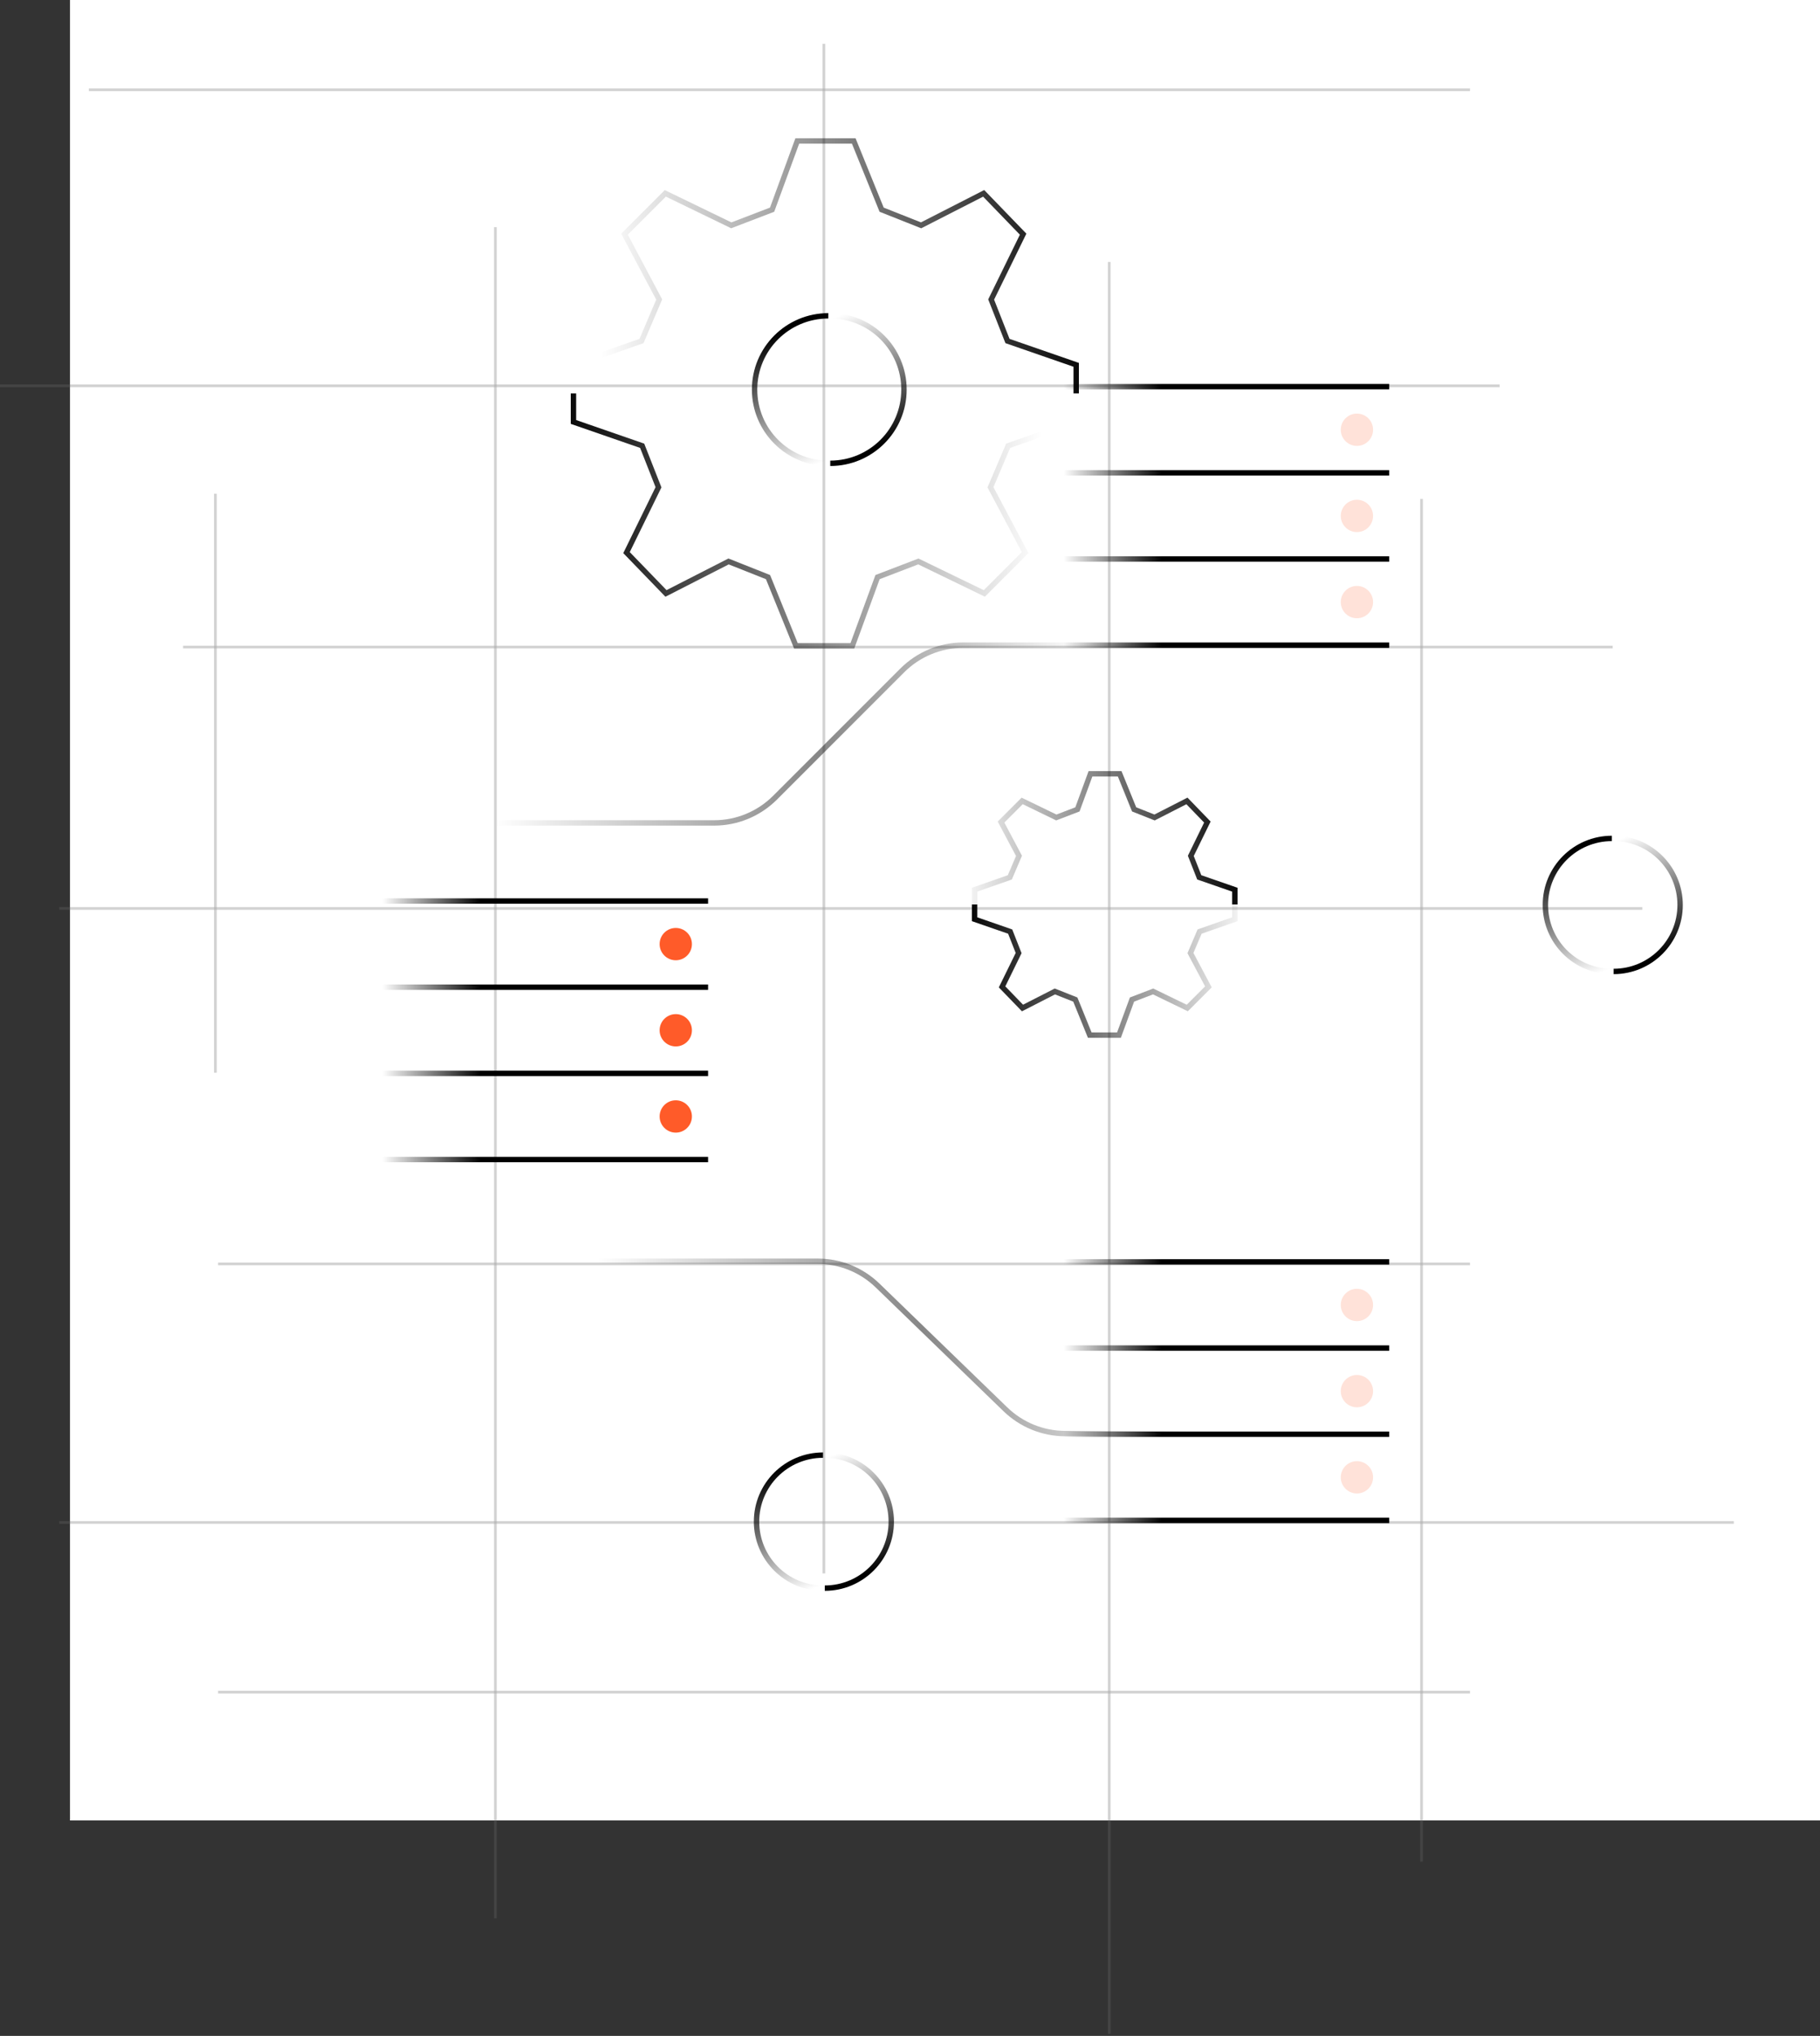 <svg width="676" height="756" viewBox="0 0 676 756" fill="none" xmlns="http://www.w3.org/2000/svg">
<rect x="0" y="0" width="676" height="756" fill="#333333" stroke="none"/>
<rect width="650" height="676" transform="translate(26)" fill="white"/>
<g opacity="0.6">
<path opacity="0.5" d="M0 143.272H557" stroke="#6C6C6C"/>
<path opacity="0.5" d="M33 33.342L546 33.342" stroke="#6C6C6C"/>
<path opacity="0.5" d="M68 240.272L599 240.272" stroke="#6C6C6C"/>
<path opacity="0.5" d="M22 337.342H610" stroke="#6C6C6C"/>
<path opacity="0.5" d="M81 469.342L546 469.342" stroke="#6C6C6C"/>
<path opacity="0.5" d="M80 183.342L80 398.342" stroke="#6C6C6C"/>
<path opacity="0.5" d="M184 84.342L184 712.342" stroke="#6C6C6C"/>
<path opacity="0.5" d="M306 16.272L306 584.272" stroke="#6C6C6C"/>
<path opacity="0.5" d="M412 97.272L412 755.272" stroke="#6C6C6C"/>
<path opacity="0.5" d="M528 185.272L528 691.272" stroke="#6C6C6C"/>
<path opacity="0.5" d="M22 565.342H644" stroke="#6C6C6C"/>
<path opacity="0.5" d="M81 628.342L546 628.342" stroke="#6C6C6C"/>
</g>
<path d="M395 143.58L516 143.58" stroke="url(#paint0_linear_35500_5855)" stroke-width="2"/>
<path d="M395 207.58L516 207.58" stroke="url(#paint1_linear_35500_5855)" stroke-width="2"/>
<path d="M395 175.58L516 175.58" stroke="url(#paint2_linear_35500_5855)" stroke-width="2"/>
<path d="M395 239.58L516 239.58" stroke="url(#paint3_linear_35500_5855)" stroke-width="2"/>
<circle cx="504" cy="223.58" r="6" fill="#FFE2D9"/>
<circle cx="504" cy="191.58" r="6" fill="#FFE2D9"/>
<circle cx="504" cy="159.58" r="6" fill="#FFE2D9"/>
<path d="M395 468.58L516 468.58" stroke="url(#paint4_linear_35500_5855)" stroke-width="2"/>
<path d="M395 532.58L516 532.58" stroke="url(#paint5_linear_35500_5855)" stroke-width="2"/>
<path d="M395 500.58L516 500.58" stroke="url(#paint6_linear_35500_5855)" stroke-width="2"/>
<path d="M395 564.58L516 564.58" stroke="url(#paint7_linear_35500_5855)" stroke-width="2"/>
<circle cx="504" cy="548.58" r="6" fill="#FFE2D9"/>
<circle cx="504" cy="516.58" r="6" fill="#FFE2D9"/>
<circle cx="504" cy="484.58" r="6" fill="#FFE2D9"/>
<path d="M142 334.58L263 334.58" stroke="url(#paint8_linear_35500_5855)" stroke-width="2"/>
<path d="M142 398.58L263 398.58" stroke="url(#paint9_linear_35500_5855)" stroke-width="2"/>
<path d="M142 366.58L263 366.58" stroke="url(#paint10_linear_35500_5855)" stroke-width="2"/>
<path d="M142 430.58L263 430.58" stroke="url(#paint11_linear_35500_5855)" stroke-width="2"/>
<circle cx="251" cy="414.58" r="6" fill="#FF5B29"/>
<circle cx="251" cy="382.58" r="6" fill="#FF5B29"/>
<circle cx="251" cy="350.58" r="6" fill="#FF5B29"/>
<path d="M306.346 589.731C319.984 589.731 331.04 578.675 331.04 565.037C331.04 551.398 319.984 540.342 306.346 540.342" stroke="url(#paint12_linear_35500_5855)" stroke-width="2"/>
<path d="M305.694 540.342C292.056 540.342 281 551.398 281 565.036C281 578.675 292.056 589.731 305.694 589.731" stroke="url(#paint13_linear_35500_5855)" stroke-width="2"/>
<path d="M599.346 360.731C612.984 360.731 624.04 349.675 624.04 336.037C624.04 322.398 612.984 311.342 599.346 311.342" stroke="url(#paint14_linear_35500_5855)" stroke-width="2"/>
<path d="M598.694 311.342C585.056 311.342 574 322.398 574 336.036C574 349.675 585.056 360.731 598.694 360.731" stroke="url(#paint15_linear_35500_5855)" stroke-width="2"/>
<path d="M503.5 239.58H357.755C349.268 239.58 341.129 242.951 335.127 248.953L287.873 296.207C281.871 302.209 273.732 305.58 265.245 305.58H184" stroke="url(#paint16_linear_35500_5855)" stroke-width="2"/>
<path d="M542 532.342H395.704C387.396 532.342 379.414 529.111 373.445 523.332L325.954 477.352C319.985 471.573 312.003 468.342 303.695 468.342H222" stroke="url(#paint17_linear_35500_5855)" stroke-width="2"/>
<path d="M308.378 172.041C323.501 172.041 335.761 159.782 335.761 144.659C335.761 129.536 323.501 117.277 308.378 117.277" stroke="url(#paint18_linear_35500_5855)" stroke-width="2"/>
<path d="M307.657 117.276C292.534 117.276 280.274 129.536 280.274 144.659C280.274 159.782 292.534 172.041 307.657 172.041" stroke="url(#paint19_linear_35500_5855)" stroke-width="2"/>
<path d="M398.728 146.08L398.728 136.184L373.88 127.573L373.445 127.422L373.276 126.994L367.213 111.58L367.051 111.17L367.245 110.775L378.812 87.148L365.159 73.024L342.572 84.565L342.169 84.77L341.749 84.604L327.094 78.792L326.696 78.634L326.535 78.239L316.43 53.342L296.829 53.342L287.721 78.206L287.563 78.633L287.14 78.796L271.979 84.608L271.574 84.763L271.185 84.573L247.315 73.007L233.182 87.142L245.721 110.745L245.944 111.167L245.757 111.607L239.187 127.021L239.015 127.426L238.598 127.573L214 136.182L214 146.08L212 146.08L212 134.763L212.67 134.529L237.521 125.83L243.73 111.261L231.067 87.427L230.721 86.774L246.907 70.587L247.547 70.898L271.668 82.585L286 77.091L295.191 51.998L295.432 51.342L317.775 51.342L318.029 51.966L328.229 77.09L342.065 82.577L364.908 70.906L365.568 70.57L366.083 71.102L380.737 86.263L381.226 86.768L380.917 87.398L369.235 111.258L374.97 125.834L400.055 134.528L400.728 134.761L400.728 146.08L398.728 146.08Z" fill="url(#paint20_linear_35500_5855)"/>
<path d="M214 146.08L214 155.976L238.848 164.587L239.282 164.738L239.451 165.166L245.515 180.58L245.677 180.99L245.482 181.386L233.915 205.012L247.568 219.136L270.155 207.595L270.559 207.39L270.979 207.556L285.634 213.368L286.031 213.526L286.192 213.922L296.298 238.818L315.898 238.818L325.007 213.954L325.164 213.527L325.588 213.364L340.749 207.553L341.153 207.397L341.543 207.587L365.412 219.153L379.546 205.018L367.007 181.415L366.783 180.993L366.971 180.553L373.54 165.139L373.713 164.734L374.13 164.588L398.728 155.978L398.728 146.08L400.728 146.08L400.728 157.397L400.058 157.632L375.206 166.33L368.997 180.899L381.66 204.733L382.007 205.386L365.82 221.573L365.181 221.262L341.06 209.575L326.728 215.069L317.536 240.162L317.296 240.818L294.952 240.818L294.698 240.194L284.499 215.07L270.662 209.583L247.819 221.254L247.159 221.591L246.645 221.058L231.99 205.897L231.502 205.392L231.811 204.762L243.492 180.902L237.758 166.326L212.673 157.633L212 157.399L212 146.08L214 146.08Z" fill="url(#paint21_linear_35500_5855)"/>
<path d="M457.649 335.861L457.649 331.082L445.112 326.738L444.678 326.586L444.51 326.158L441.371 318.18L441.209 317.771L441.403 317.374L447.242 305.448L440.659 298.639L429.285 304.449L428.883 304.656L428.462 304.489L420.876 301.481L420.479 301.323L420.318 300.927L415.21 288.342L405.727 288.342L401.128 300.896L400.972 301.323L400.547 301.485L392.699 304.493L392.295 304.648L391.905 304.459L379.86 298.621L373.039 305.443L379.361 317.345L379.586 317.767L379.398 318.206L375.998 326.185L375.825 326.59L375.408 326.737L363 331.08L363 335.861L361 335.861L361 329.661L361.669 329.427L374.332 324.994L377.372 317.861L370.926 305.729L370.578 305.075L378.948 296.705L379.451 296.201L380.092 296.512L392.388 302.47L399.407 299.78L404.089 286.998L404.329 286.342L416.556 286.342L416.81 286.966L422.012 299.779L428.779 302.463L440.408 296.522L441.067 296.185L441.582 296.717L449.167 304.564L449.655 305.069L449.347 305.698L443.394 317.858L446.203 324.998L458.977 329.425L459.649 329.658L459.649 335.861L457.649 335.861Z" fill="url(#paint22_linear_35500_5855)"/>
<path d="M363 335.861L363 340.639L375.537 344.984L375.972 345.135L376.14 345.563L379.278 353.541L379.44 353.951L379.246 354.347L373.407 366.273L379.99 373.082L391.364 367.272L391.767 367.066L392.188 367.233L399.773 370.241L400.17 370.398L400.331 370.794L405.439 383.379L414.923 383.379L419.521 370.826L419.678 370.399L420.103 370.237L427.95 367.228L428.354 367.074L428.744 367.262L440.789 373.1L447.61 366.279L441.288 354.376L441.063 353.954L441.251 353.515L444.651 345.537L444.824 345.131L445.241 344.985L457.649 340.641L457.649 335.861L459.649 335.861L459.649 342.06L458.98 342.294L446.317 346.727L443.277 353.861L449.724 365.993L450.071 366.646L441.701 375.016L441.198 375.52L440.558 375.209L428.262 369.251L421.242 371.942L416.561 384.723L416.32 385.379L404.094 385.379L403.84 384.755L398.638 371.943L391.87 369.258L380.241 375.2L379.582 375.537L379.067 375.004L371.482 367.158L370.994 366.653L371.303 366.023L377.256 353.864L374.446 346.723L361.673 342.296L361 342.063L361 335.861L363 335.861Z" fill="url(#paint23_linear_35500_5855)"/>
<defs>
<linearGradient id="paint0_linear_35500_5855" x1="395" y1="143.58" x2="516" y2="143.58" gradientUnits="userSpaceOnUse">
<stop stop-opacity="0"/>
<stop offset="0.302"/>
<stop offset="1"/>
</linearGradient>
<linearGradient id="paint1_linear_35500_5855" x1="395" y1="207.58" x2="516" y2="207.58" gradientUnits="userSpaceOnUse">
<stop stop-opacity="0"/>
<stop offset="0.302"/>
<stop offset="1"/>
</linearGradient>
<linearGradient id="paint2_linear_35500_5855" x1="395" y1="175.58" x2="516" y2="175.58" gradientUnits="userSpaceOnUse">
<stop stop-opacity="0"/>
<stop offset="0.302"/>
<stop offset="1"/>
</linearGradient>
<linearGradient id="paint3_linear_35500_5855" x1="395" y1="239.58" x2="516" y2="239.58" gradientUnits="userSpaceOnUse">
<stop stop-opacity="0"/>
<stop offset="0.302"/>
<stop offset="1"/>
</linearGradient>
<linearGradient id="paint4_linear_35500_5855" x1="395" y1="468.58" x2="516" y2="468.58" gradientUnits="userSpaceOnUse">
<stop stop-opacity="0"/>
<stop offset="0.302"/>
<stop offset="1"/>
</linearGradient>
<linearGradient id="paint5_linear_35500_5855" x1="395" y1="532.58" x2="516" y2="532.58" gradientUnits="userSpaceOnUse">
<stop stop-opacity="0"/>
<stop offset="0.302"/>
<stop offset="1"/>
</linearGradient>
<linearGradient id="paint6_linear_35500_5855" x1="395" y1="500.58" x2="516" y2="500.58" gradientUnits="userSpaceOnUse">
<stop stop-opacity="0"/>
<stop offset="0.302"/>
<stop offset="1"/>
</linearGradient>
<linearGradient id="paint7_linear_35500_5855" x1="395" y1="564.58" x2="516" y2="564.58" gradientUnits="userSpaceOnUse">
<stop stop-opacity="0"/>
<stop offset="0.302"/>
<stop offset="1"/>
</linearGradient>
<linearGradient id="paint8_linear_35500_5855" x1="142" y1="334.58" x2="263" y2="334.58" gradientUnits="userSpaceOnUse">
<stop stop-opacity="0"/>
<stop offset="0.302"/>
<stop offset="1"/>
</linearGradient>
<linearGradient id="paint9_linear_35500_5855" x1="142" y1="398.58" x2="263" y2="398.58" gradientUnits="userSpaceOnUse">
<stop stop-opacity="0"/>
<stop offset="0.302"/>
<stop offset="1"/>
</linearGradient>
<linearGradient id="paint10_linear_35500_5855" x1="142" y1="366.58" x2="263" y2="366.58" gradientUnits="userSpaceOnUse">
<stop stop-opacity="0"/>
<stop offset="0.302"/>
<stop offset="1"/>
</linearGradient>
<linearGradient id="paint11_linear_35500_5855" x1="142" y1="430.58" x2="263" y2="430.58" gradientUnits="userSpaceOnUse">
<stop stop-opacity="0"/>
<stop offset="0.302"/>
<stop offset="1"/>
</linearGradient>
<linearGradient id="paint12_linear_35500_5855" x1="321.292" y1="585.507" x2="304.396" y2="542.292" gradientUnits="userSpaceOnUse">
<stop offset="0.017"/>
<stop offset="1" stop-opacity="0"/>
</linearGradient>
<linearGradient id="paint13_linear_35500_5855" x1="290.748" y1="544.566" x2="307.644" y2="587.781" gradientUnits="userSpaceOnUse">
<stop offset="0.017"/>
<stop offset="1" stop-opacity="0"/>
</linearGradient>
<linearGradient id="paint14_linear_35500_5855" x1="614.292" y1="356.507" x2="597.396" y2="313.292" gradientUnits="userSpaceOnUse">
<stop offset="0.017"/>
<stop offset="1" stop-opacity="0"/>
</linearGradient>
<linearGradient id="paint15_linear_35500_5855" x1="583.748" y1="315.566" x2="600.644" y2="358.781" gradientUnits="userSpaceOnUse">
<stop offset="0.017"/>
<stop offset="1" stop-opacity="0"/>
</linearGradient>
<linearGradient id="paint16_linear_35500_5855" x1="504" y1="239.58" x2="184" y2="239.58" gradientUnits="userSpaceOnUse">
<stop offset="0.317" stop-opacity="0"/>
<stop offset="0.624" stop-opacity="0.473"/>
<stop offset="1" stop-opacity="0"/>
</linearGradient>
<linearGradient id="paint17_linear_35500_5855" x1="542.501" y1="532.342" x2="222" y2="532.342" gradientUnits="userSpaceOnUse">
<stop offset="0.317" stop-opacity="0"/>
<stop offset="0.624" stop-opacity="0.473"/>
<stop offset="1" stop-opacity="0"/>
</linearGradient>
<linearGradient id="paint18_linear_35500_5855" x1="324.952" y1="167.358" x2="306.217" y2="119.438" gradientUnits="userSpaceOnUse">
<stop offset="0.017"/>
<stop offset="1" stop-opacity="0"/>
</linearGradient>
<linearGradient id="paint19_linear_35500_5855" x1="291.083" y1="121.96" x2="309.819" y2="169.879" gradientUnits="userSpaceOnUse">
<stop offset="0.017"/>
<stop offset="1" stop-opacity="0"/>
</linearGradient>
<linearGradient id="paint20_linear_35500_5855" x1="408.074" y1="98.711" x2="223.137" y2="98.711" gradientUnits="userSpaceOnUse">
<stop/>
<stop offset="1" stop-opacity="0"/>
</linearGradient>
<linearGradient id="paint21_linear_35500_5855" x1="204.654" y1="193.449" x2="386.821" y2="193.449" gradientUnits="userSpaceOnUse">
<stop/>
<stop offset="1" stop-opacity="0"/>
</linearGradient>
<linearGradient id="paint22_linear_35500_5855" x1="463.489" y1="311.101" x2="355.292" y2="311.101" gradientUnits="userSpaceOnUse">
<stop/>
<stop offset="1" stop-opacity="0"/>
</linearGradient>
<linearGradient id="paint23_linear_35500_5855" x1="357.16" y1="360.62" x2="465.357" y2="360.62" gradientUnits="userSpaceOnUse">
<stop/>
<stop offset="1" stop-opacity="0"/>
</linearGradient>
</defs>
</svg>
